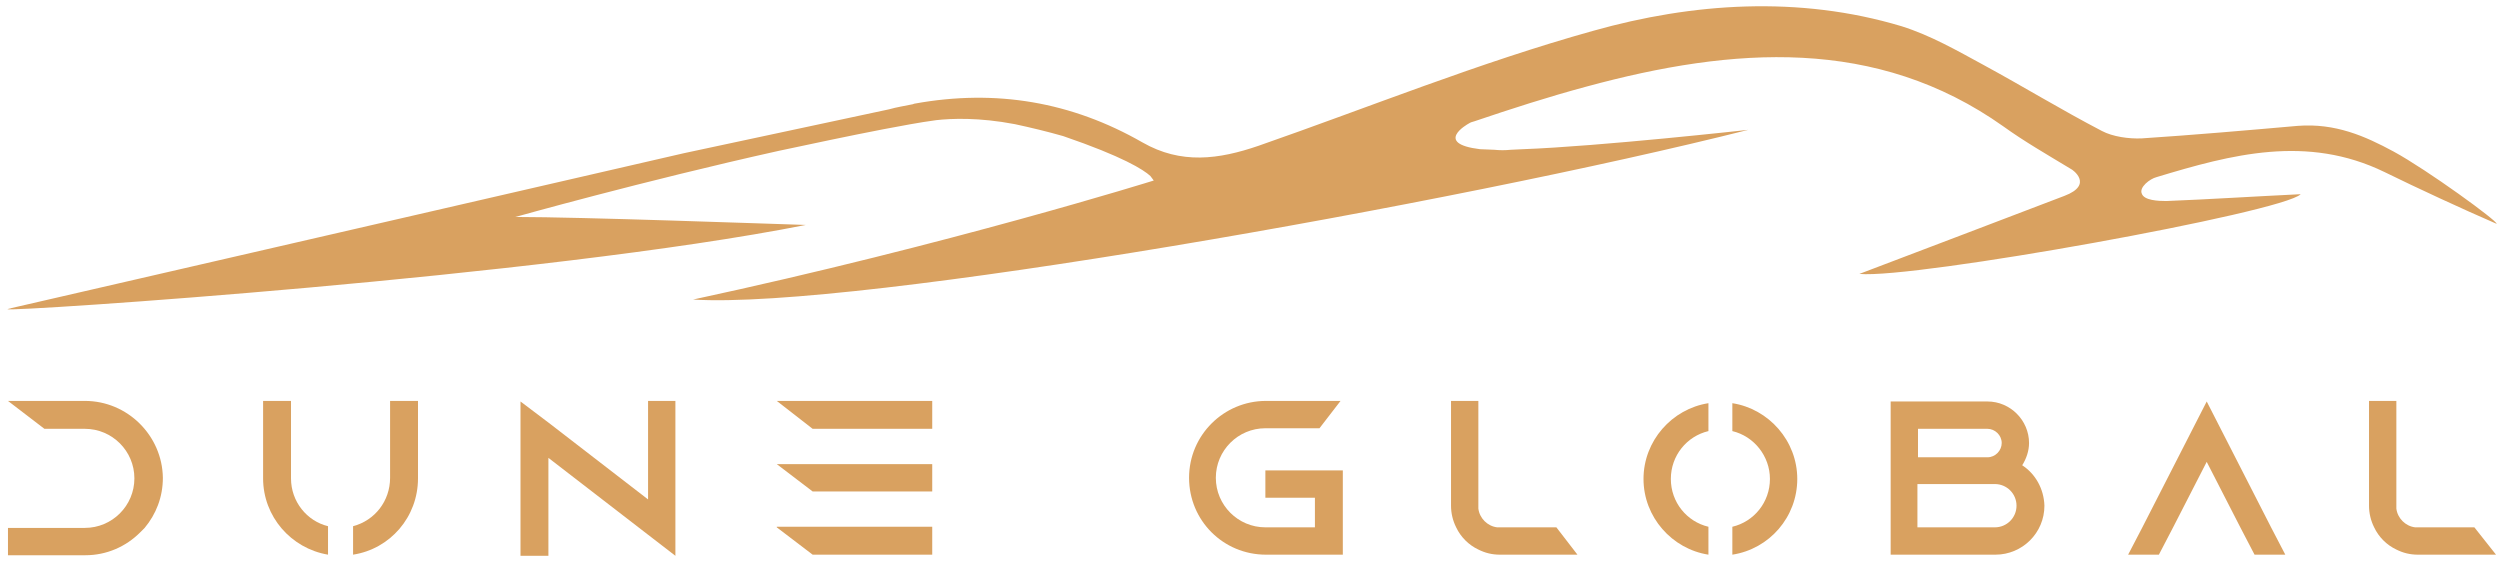 <?xml version="1.0" encoding="UTF-8"?>
<!-- Generator: Adobe Illustrator 27.0.0, SVG Export Plug-In . SVG Version: 6.00 Build 0)  -->
<svg xmlns="http://www.w3.org/2000/svg" xmlns:xlink="http://www.w3.org/1999/xlink" version="1.1" id="Layer_1" x="0px" y="0px" viewBox="0 0 439 99.4" style="enable-background:new 0 0 439 99.4;" xml:space="preserve">
<style type="text/css">
	.st0{fill-rule:evenodd;clip-rule:evenodd;fill:#D9A160;}
	.st1{fill:#D9A160;}
</style>
<path class="st0" d="M141.5,39.5c-6.6-0.2-39.5-1.4-51-1.4c0,0,22.4-6.3,46.2-11.6c6.1-1.3,12.2-2.6,18.4-3.8  c3.2-0.6,6.3-1.2,9.3-1.6c2.7-0.3,7.5-0.5,13.8,0.7c2.8,0.6,5.7,1.3,8.5,2.1c10.5,3.6,14.1,5.9,15.3,7c0.2,0.3,0.4,0.5,0.6,0.8  c0,0-35.8,11.2-80.9,20.9c28.5,1.8,134.2-16.9,185.3-29.8c0,0-26.1,2.9-39.6,3.4c-0.7,0-1.4,0.1-2.1,0.1c-1,0.1-1.9,0.1-2.9,0  c0,0,0,0,0,0c-0.8,0-1.7-0.1-2.5-0.1c-8.2-1-2.2-4.4-2-4.5c0.3-0.2,0.6-0.3,1-0.4c6.5-2.2,13-4.3,19.7-6.1c25.8-7,50.9-8.8,73.2,7  c3.6,2.6,7.6,4.9,11.9,7.5c0.1,0,4.1,2.7-1.2,4.7c-12,4.6-23.4,8.9-36,13.7c9.6,0.9,74.4-10.8,77.5-14c-8.3,0.4-16,0.9-23.6,1.2  c-1.4,0-3.9-0.1-4.3-1.3c-0.5-1.1,1.4-2.6,2.6-2.9c13.2-4,26.4-7.5,40-0.9c5.7,2.8,13.7,6.5,19.7,9.1c0.3-0.4-12.2-9.5-18.1-12.7  c-5-2.7-10.2-5-16.8-4.5c-9.1,0.8-18.3,1.6-27.4,2.2c-2.3,0.1-5.1-0.3-7-1.3c-7.1-3.7-13.8-7.8-20.8-11.6c-4.6-2.5-9.3-5.2-14.4-6.8  c-18-5.4-36.7-4.1-54.1,0.8C259.7,11,240.5,18.8,221,25.6c-7,2.4-13.6,3.3-20.4-0.6c-12.4-7.1-25.7-9.4-40-6.8c0,0,0,0,0,0  s-0.1,0-0.3,0.1c-1.4,0.3-2.8,0.5-4.2,0.9c-7.4,1.6-22.5,4.8-36,7.7L2,54.1v0c-0.2,0.1-0.5,0.1-0.7,0.2  C1.5,54.8,95.6,48.6,141.5,39.5C141.6,39.5,141.5,39.5,141.5,39.5z"></path>
<path class="st1" d="M113.8,70.4v17.3L96.3,74.2l-4.9-3.7v27.1h4.9V80.4l17.5,13.5l4.8,3.7V70.4L113.8,70.4z"></path>
<g>
	<path class="st1" d="M57.6,92.4v5c-6.5-1.1-11.4-6.7-11.4-13.4V70.4h4.9V84C51.1,88.1,53.9,91.5,57.6,92.4z"></path>
	<path class="st1" d="M73.4,70.4V84c0,6.8-4.9,12.4-11.4,13.4v-5c3.8-1,6.5-4.4,6.5-8.5V70.4H73.4z"></path>
</g>
<g>
	<polygon class="st1" points="136.4,70.4 136.4,70.4 142.7,75.3 163.7,75.3 163.7,70.4  "></polygon>
	<polygon class="st1" points="136.4,81.5 136.4,81.5 142.7,86.3 163.7,86.3 163.7,81.5  "></polygon>
	<polygon class="st1" points="136.4,92.5 136.4,92.6 142.7,97.4 163.7,97.4 163.7,92.5  "></polygon>
</g>
<path class="st1" d="M14.9,70.4l-13.5,0l6.4,4.9h7.1c4.8,0,8.7,3.9,8.7,8.7c0,4.8-3.9,8.7-8.7,8.7H1.4v4.8H15c3.7,0,7.1-1.5,9.6-4  c0.3-0.3,0.5-0.5,0.8-0.8c2-2.4,3.2-5.4,3.2-8.8C28.5,76.5,22.4,70.4,14.9,70.4z"></path>
<g>
	<path class="st1" d="M222.2,82.6v4.8h8.7v5.2h-8.7c-4.8,0-8.7-3.9-8.7-8.7c0-4.8,3.9-8.7,8.7-8.7h9.5l3.7-4.8h-13.1   c-7.4,0-13.5,6-13.5,13.5s6,13.5,13.5,13.5h13.5V82.6H222.2z"></path>
	<path class="st1" d="M273.3,92.6l-10.4,0c-1.7-0.2-3.1-1.6-3.3-3.3V70.4h-4.8v18.4c0,1.3,0.3,2.6,0.9,3.8c0.8,1.7,2.2,3.1,3.9,3.9   c1.2,0.6,2.4,0.9,3.8,0.9H277L273.3,92.6z"></path>
	<path class="st1" d="M304.2,70.8v4.9c3.8,0.9,6.6,4.4,6.6,8.4c0,4.1-2.8,7.5-6.6,8.4v4.9c6.5-1,11.4-6.6,11.4-13.3   C315.6,77.4,310.6,71.8,304.2,70.8z M288.6,84.1c0,6.7,5,12.3,11.4,13.3v-4.9c-3.8-0.9-6.6-4.3-6.6-8.4c0-4.1,2.8-7.5,6.6-8.4v-4.9   C293.6,71.8,288.6,77.4,288.6,84.1z"></path>
	<path class="st1" d="M355.1,81.7c0.7-1.1,1.2-2.5,1.2-3.9c0-4-3.3-7.3-7.3-7.3h-17v26.9h18.4c4.7,0,8.6-3.8,8.6-8.6   C358.9,85.8,357.4,83.2,355.1,81.7z M336.8,75.3H349c1.3,0,2.5,1.1,2.5,2.5c0,1.3-1.1,2.5-2.5,2.5h-12.2V75.3z M350.3,92.6   L350.3,92.6l-13.6,0V85h13.6c2.1,0,3.8,1.7,3.8,3.8C354.1,90.9,352.4,92.6,350.3,92.6z"></path>
	<path class="st1" d="M398.8,92.6l-11.3-22.1l-11.3,22.1l-2.5,4.8h5.4l2.5-4.8l5.9-11.5l5.9,11.5l2.5,4.8h5.4L398.8,92.6z"></path>
	<path class="st1" d="M434.5,92.6l-10.4,0c-1.7-0.2-3.1-1.6-3.3-3.3V70.4H416v18.4c0,1.3,0.3,2.6,0.9,3.8c0.8,1.7,2.2,3.1,3.9,3.9   c1.2,0.6,2.4,0.9,3.8,0.9h13.7L434.5,92.6z"></path>
</g>
<g>
</g>
<g>
</g>
<g>
</g>
<g>
</g>
<g>
</g>
<g>
</g>
</svg>
